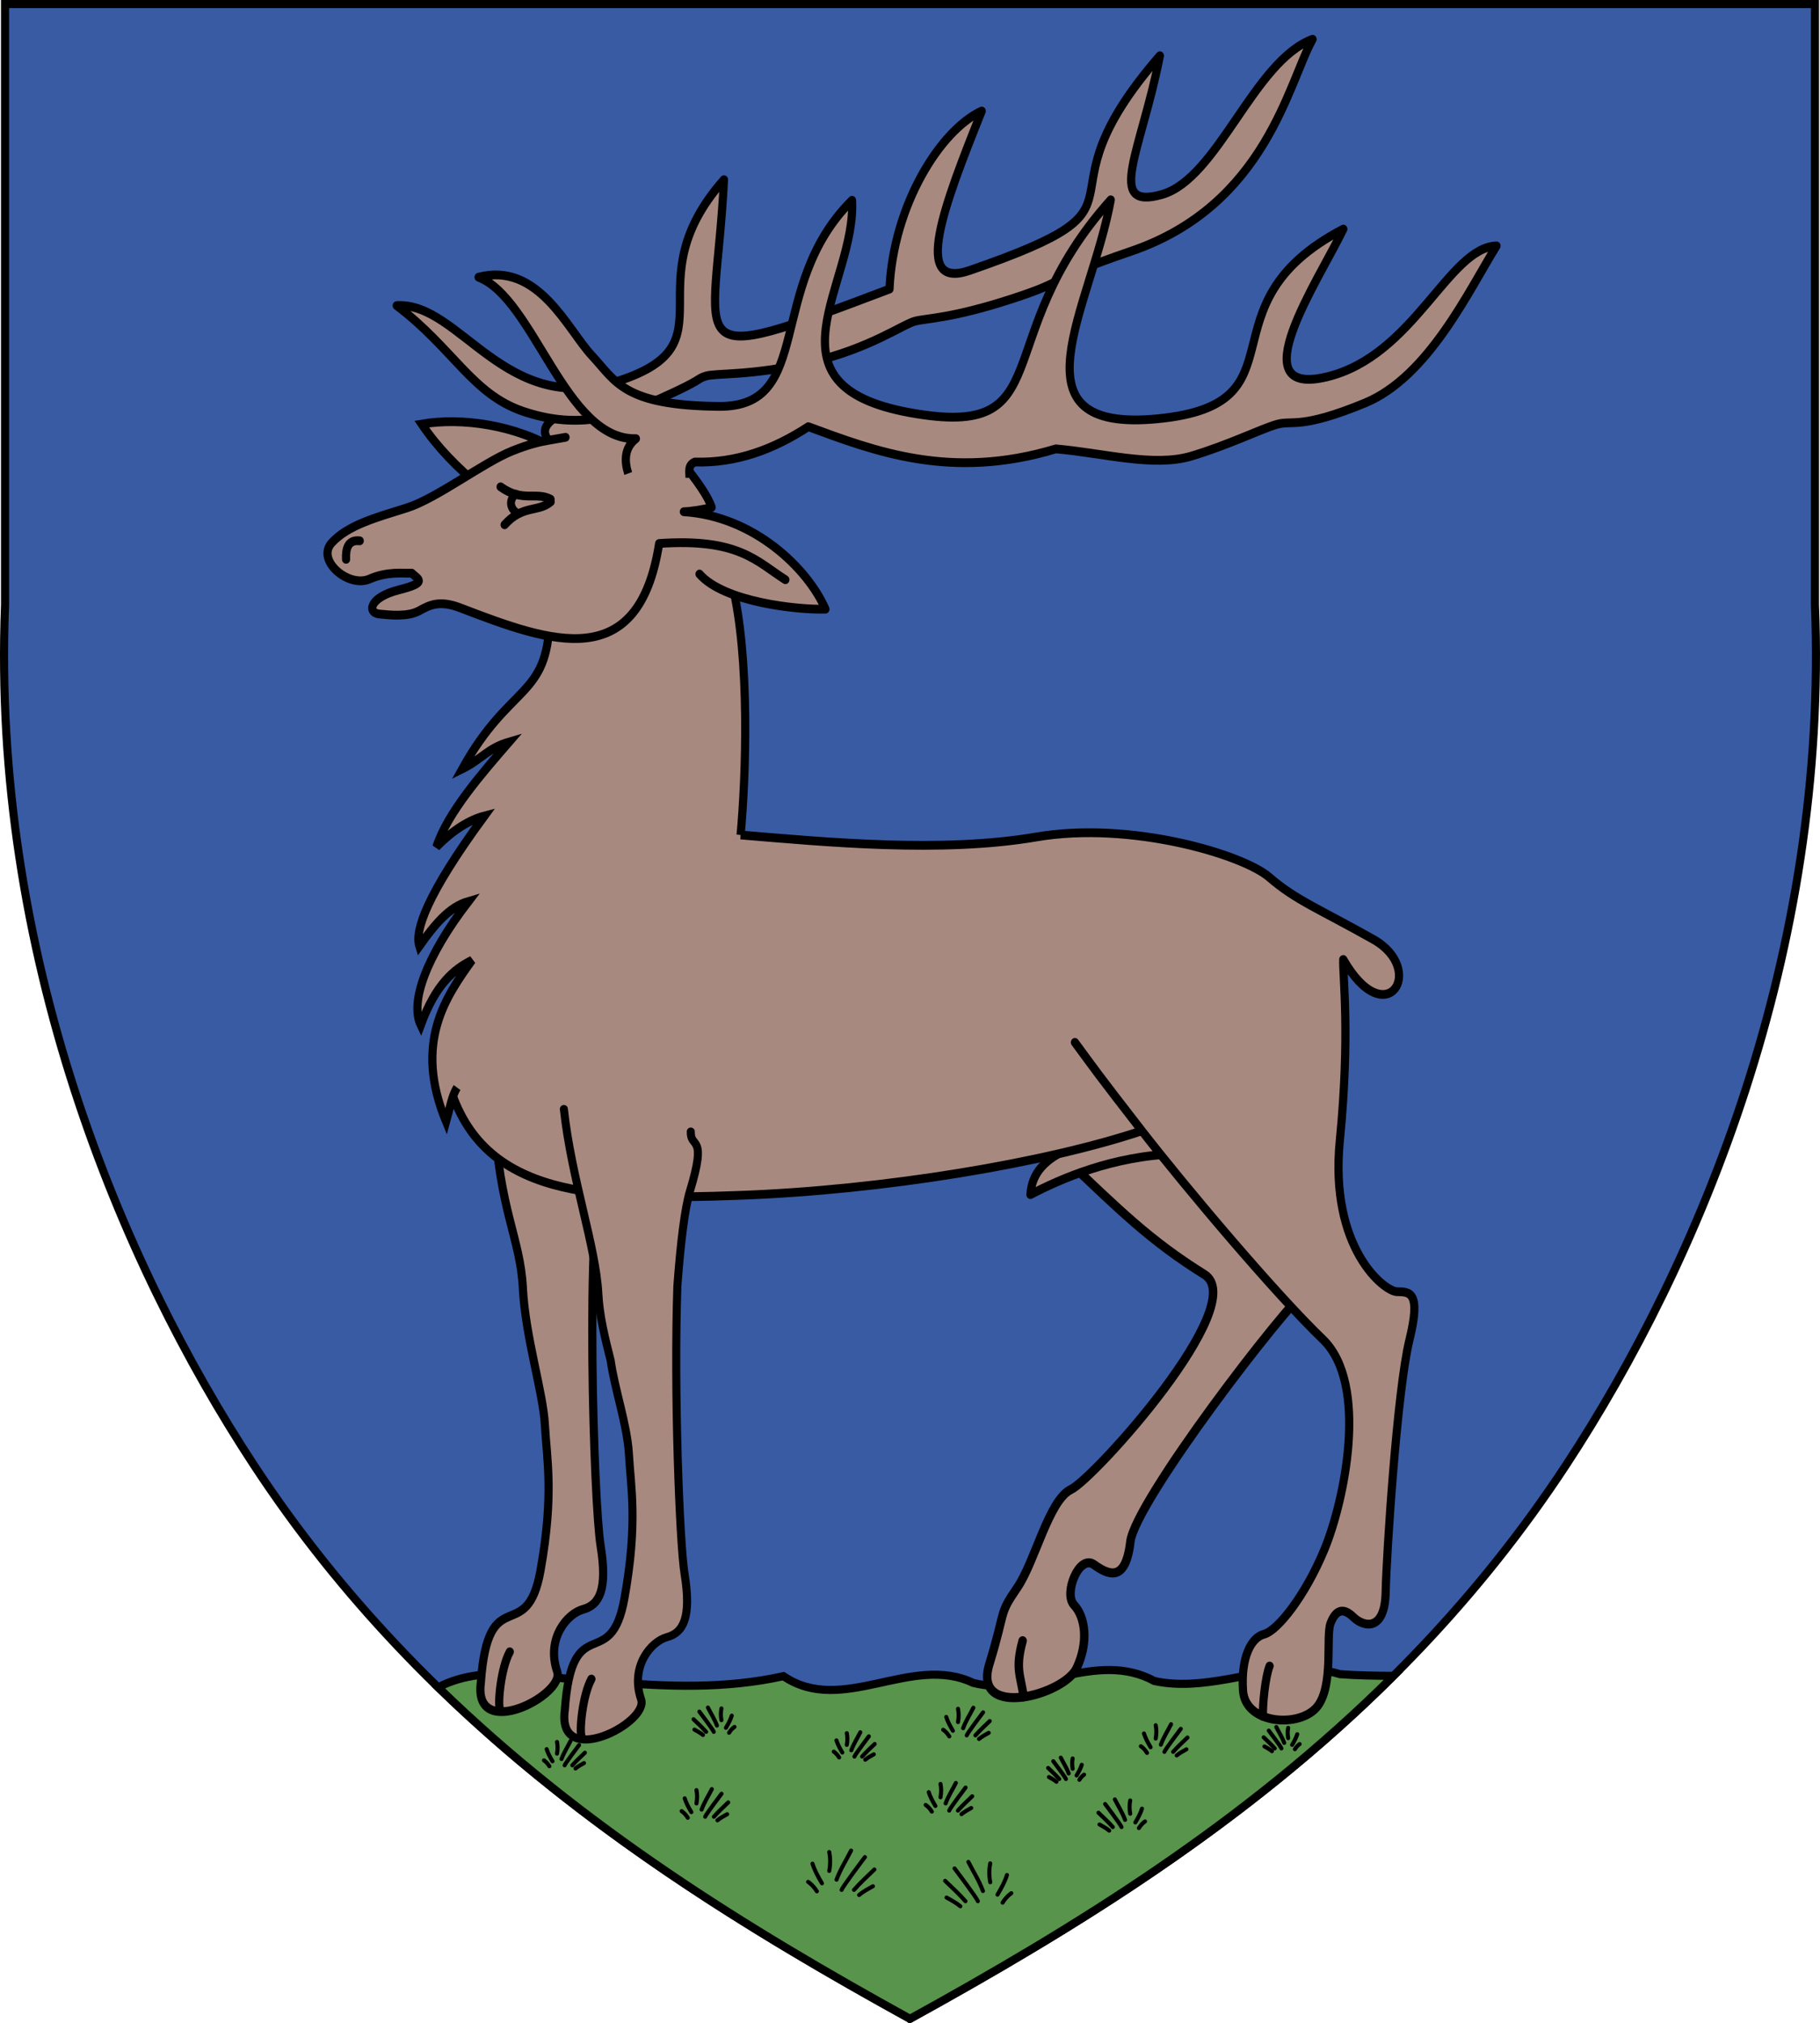 <?xml version="1.0" encoding="UTF-8" standalone="no"?>
<!-- Created with Inkscape (http://www.inkscape.org/) -->

<svg
   xmlns:dc="http://purl.org/dc/elements/1.1/"
   xmlns:cc="http://creativecommons.org/ns#"
   xmlns:rdf="http://www.w3.org/1999/02/22-rdf-syntax-ns#"
   xmlns:svg="http://www.w3.org/2000/svg"
   xmlns="http://www.w3.org/2000/svg"
   xmlns:xlink="http://www.w3.org/1999/xlink"
   xmlns:sodipodi="http://sodipodi.sourceforge.net/DTD/sodipodi-0.dtd"
   xmlns:inkscape="http://www.inkscape.org/namespaces/inkscape"
   width="900"
   height="1000"
   id="svg2"
   version="1.1"
   inkscape:version="0.48.1 "
   sodipodi:docname="A_Gorj.svg">
  <defs
     id="defs4">
  </defs>
  <sodipodi:namedview
     id="base"
     pagecolor="#ffffff"
     bordercolor="#666666"
     borderopacity="1.0"
     inkscape:pageopacity="0.0"
     inkscape:pageshadow="2"
     inkscape:zoom="0.49096965"
     inkscape:cx="461.44622"
     inkscape:cy="480.34361"
     inkscape:document-units="px"
     inkscape:current-layer="layer1"
     showgrid="false"
     inkscape:snap-bbox="true"
     inkscape:window-width="1280"
     inkscape:window-height="910"
     inkscape:window-x="-8"
     inkscape:window-y="-8"
     inkscape:window-maximized="1"
     fit-margin-top="0"
     fit-margin-left="0"
     fit-margin-right="0"
     fit-margin-bottom="0" />
  <g
     inkscape:label="Layer 1"
     inkscape:groupmode="layer"
     id="layer1"
     transform="translate(53.41,-65.681)">
    <path
       style="fill:#385ba4;fill-opacity:1;stroke:#000000;stroke-width:4;stroke-linecap:butt;stroke-linejoin:miter;stroke-miterlimit:4;stroke-opacity:1;stroke-dasharray:none"
       d="M 396.64,1063.637 C 512.921,999.542 634.144,921.946 720.82,790.222 787.108,689.482 850.858,536.615 844.096,364.694 l 0,-297.013 c -298.337,0 -596.674,0 -895.011,0 l 0,297.013 C -57.678,536.615 6.047,689.482 72.335,790.222 159.011,921.946 280.233,999.542 396.515,1063.637 l 0.06,0.04 z"
       id="path6202"
       inkscape:connector-curvature="0"
       sodipodi:nodetypes="csccccsc" />
    <path
       inkscape:connector-curvature="0"
       id="path4440"
       d="m 589.218,890.743 c -23.914,0.44 -47.708,11.09 -71.751,5.969 -29.022,-15.784 -59.712,8.54 -89.657,0.906 -30.514,-14.581 -64.608,16.477 -93.814,-3.313 -28.234,6.309 -57.437,5.297 -86.064,2.781 -27.504,-0.281 -59.393,-10.437 -84.657,2.719 71.607,69.653 153.586,119.932 233.253,163.845 l 0.031,0.031 0.094,-0.031 c 81.819,-45.099 166.079,-96.881 239.034,-169.501 -8.794,-0.051 -17.577,-0.186 -26.344,-0.813 -6.724,-2.045 -13.429,-2.717 -20.125,-2.594 z"
       style="fill:#58944b;fill-opacity:1;stroke:#000000;stroke-width:4;stroke-linecap:butt;stroke-linejoin:miter;stroke-miterlimit:4;stroke-opacity:1;stroke-dasharray:none" />
    <g
       transform="matrix(1.034,0,0,1.11,1156.549,-584.648)"
       style="fill:#a88980;fill-opacity:1;stroke-width:3.907;stroke-miterlimit:4;stroke-dasharray:none"
       id="g4419">
      <path
         id="path6083"
         style="fill:#a88980;fill-opacity:1;fill-rule:evenodd;stroke:#000000;stroke-width:3.907;stroke-linecap:butt;stroke-linejoin:miter;stroke-miterlimit:4;stroke-opacity:1;stroke-dasharray:none"
         d="m -939.506,803.433 c -12.168,-9.363 -21.539,-18.428 -28.986,-28.687 18.941,-3.003 45.061,0.22 65.442,11.953"
         inkscape:connector-curvature="0" />
      <path
         id="path2188"
         style="color:#000000;fill:#a88980;fill-opacity:1;fill-rule:evenodd;stroke:#000000;stroke-width:4.049;stroke-linecap:butt;stroke-linejoin:miter;stroke-miterlimit:4;stroke-opacity:1;stroke-dasharray:none;stroke-dashoffset:0;marker:none;visibility:visible;display:inline;overflow:visible;enable-background:accumulate"
         d="m -660.852,1101.754 c 25.874,22.812 40.397,36.474 66.672,51.739 22.545,13.099 -52.805,90.873 -63.75,95.716 -10.703,4.737 -17.154,32.108 -25.836,43.897 -9.051,12.291 -5.104,9.191 -13.257,33.927 -8.224,24.95 35.745,13.682 41.745,1.789 5.889,-11.673 4.087,-22.872 -1.266,-28.165 -5.1,-5.043 2.443,-22.69 9.541,-17.956 6.85,4.568 15.127,8.228 17.414,-10.134 2.233,-17.935 73.825,-104.891 85.515,-113.221 11.55,-8.23 -26.069,-68.992 -31.885,-67.917"
         inkscape:connector-curvature="0" />
      <path
         id="path2192"
         style="color:#000000;fill:#a88980;fill-opacity:1;fill-rule:evenodd;stroke:#000000;stroke-width:3.907;stroke-linecap:butt;stroke-linejoin:round;stroke-miterlimit:4;stroke-opacity:1;stroke-dasharray:none;stroke-dashoffset:0;marker:none;visibility:visible;display:inline;overflow:visible;enable-background:accumulate"
         d="m -607.216,1099.749 c -30.85,0.845 -56.206,11.343 -70.152,18.172 1.268,-19.862 27.046,-24.088 61.277,-32.118"
         inkscape:connector-curvature="0" />
      <path
         sodipodi:nodetypes="cssscscsc"
         id="path2196"
         style="color:#000000;fill:#a88980;fill-opacity:1;fill-rule:evenodd;stroke:#000000;stroke-width:3.907;stroke-linecap:butt;stroke-linejoin:miter;stroke-miterlimit:4;stroke-opacity:1;stroke-dasharray:none;stroke-dashoffset:0;marker:none;visibility:visible;display:inline;overflow:visible;enable-background:accumulate"
         d="m -933.649,1083.323 c 2.113,41.218 12.316,53.894 13.523,76.068 1.205,22.147 9.721,46.433 10.565,61.277 0.846,14.874 4.431,30.567 -2.113,64.658 -6.623,34.498 -25.017,3.901 -28.539,49.964 -3.718,26.623 40.309,5.474 36.518,-4.909 -5.368,-14.703 4.736,-25.803 12.306,-27.728 7.966,-2.026 11.833,-8.875 8.452,-28.314 -3.31,-19.029 -7.536,-144.178 1.268,-171.153"
         inkscape:connector-curvature="0" />
      <path
         id="path10932"
         style="color:#000000;fill:#a88980;fill-opacity:1;fill-rule:evenodd;stroke:#000000;stroke-width:3.907;stroke-linecap:butt;stroke-linejoin:round;stroke-miterlimit:4;stroke-opacity:1;stroke-dasharray:none;stroke-dashoffset:0;marker:none;visibility:visible;display:inline;overflow:visible;enable-background:accumulate"
         d="m -955.367,1068.981 c 15.852,50.354 69.838,51.621 138.98,49.27 69.142,-2.351 146.421,-14.425 192.299,-28.747 -21.439,-25.718 -22.432,-27.255 -32.005,-39.374 9.573,12.118 10.566,13.656 32.005,39.374 21.439,25.717 64.196,72.883 86.483,92.798 22.404,20.02 10.216,72.537 0.86,93.606 -9.242,20.815 -22.487,36.244 -28.861,37.771 -6.091,1.46 -11.149,10.068 -10.1,25.117 1.069,15.329 27.671,16.701 35.652,6.967 7.834,-9.555 3.829,-31.183 6.224,-36.959 2.395,-5.776 5.892,-7.261 10.834,-2.775 5.088,4.619 15.12,6.565 15.512,-11.047 0.386,-17.323 5.562,-90.351 11.347,-112.258 5.765,-21.835 -0.02,-21.459 -5.925,-21.574 -6.205,-0.115 -32.385,-19.565 -27.345,-67.317 5.037,-47.722 1.34,-72.866 1.639,-80.635 20.534,33.466 40.182,4.615 14.368,-8.956 -25.58,-13.448 -37.16,-17.454 -49.722,-27.644 -12.417,-10.072 -66.182,-25.173 -111.413,-17.954 -45.186,7.212 -100.374,2.297 -141.448,-0.888"
         inkscape:connector-curvature="0" />
      <path
         id="path3811"
         style="color:#000000;fill:#a88980;fill-opacity:1;fill-rule:evenodd;stroke:#000000;stroke-width:3.907;stroke-miterlimit:4;stroke-dasharray:none;marker:none;visibility:visible;display:inline;overflow:visible;enable-background:accumulate"
         d="m -815.981,957.755 c 2.519,-25.533 4.666,-78.61 -4.138,-112.093 l 33.113,1.054 -55.963,-30.7 -64.39,45.736 c -0.943,35.189 -18.919,28.269 -41.723,66.547 9.216,-4.253 12.099,-9.155 22.379,-11.959 -12.764,13.731 -29.501,31.509 -34.756,46.742 7.713,-7.436 15.798,-12.058 22.923,-13.78 -27.784,35.292 -33.331,51.092 -31.076,57.926 7.354,-9.613 14.095,-17.361 23.469,-19.892 -20.235,24.571 -28.084,44.864 -22.82,55.092 7.12,-18.059 15.692,-24.789 24.511,-28.891 -12.235,15.994 -28.083,36.517 -12.379,71.902 1.805,-6.028 2.744,-11.578 5.267,-15.192"
         inkscape:connector-curvature="0" />
      <path
         sodipodi:nodetypes="ccsccccscsscccccccc"
         id="path2174"
         style="color:#000000;fill:#a88980;fill-opacity:1;fill-rule:evenodd;stroke:#000000;stroke-width:3.907;stroke-linecap:round;stroke-linejoin:round;stroke-miterlimit:4;stroke-opacity:1;stroke-dasharray:none;stroke-dashoffset:0;marker:none;visibility:visible;display:inline;overflow:visible;enable-background:accumulate"
         d="m -794.576,844.072 c -13.761,-8.161 -22.322,-18.597 -60.362,-16.136 -9.828,58.379 -51.542,44.239 -95.026,28.687 -9.808,-3.508 -14.473,-1.459 -19.72,1.269 -5.375,2.794 -14.027,1.93 -19.112,1.452 -5.765,-0.542 -4.862,-7.372 9.25,-10.715 14.176,-3.358 9.459,-4.612 6.271,-7.501 -4.35,0.204 -11.441,-0.907 -20.22,2.646 -9.97,4.035 -25.648,-8.367 -18.028,-16.137 7.768,-7.92 21.29,-11.274 35.859,-15.539 14.294,-4.183 36.604,-20.21 50.501,-25.4 8.056,-3.009 13.263,-4.068 17.343,-4.734 l 8.108,-1.323 -8.108,1.323 c -10.354,-11.893 28.81,-20.308 46.008,-10.805 11.156,13.846 28.44,30.649 31.989,40.691 -3.378,0.93 -9.925,1.86 -13.302,1.944 33.501,1.945 59.279,25.283 67.713,43.382 -13.457,0.368 -48.572,-3.148 -60.221,-15.636"
         inkscape:connector-curvature="0" />
      <path
         id="path2176"
         style="color:#000000;fill:#a88980;fill-opacity:1;fill-rule:evenodd;stroke:#000000;stroke-width:3.907;stroke-linecap:round;stroke-linejoin:miter;stroke-miterlimit:4;stroke-opacity:1;stroke-dasharray:none;stroke-dashoffset:0;marker:none;visibility:visible;display:inline;overflow:visible;enable-background:accumulate"
         d="m -1004.672,834.99 c -0.211,-4.649 0.845,-8.875 6.55,-8.241"
         inkscape:connector-curvature="0" />
      <path
         sodipodi:nodetypes="csc"
         id="path2178"
         style="color:#000000;fill:#a88980;fill-opacity:1;fill-rule:evenodd;stroke:#000000;stroke-width:3.771;stroke-linecap:round;stroke-linejoin:miter;stroke-miterlimit:4;stroke-opacity:1;stroke-dasharray:none;stroke-dashoffset:0;marker:none;visibility:visible;display:inline;overflow:visible;enable-background:accumulate"
         d="m -923.354,814.045 c -1.427,-0.879 -2.438,-2.436 -2.438,-4.091 0,-1.619 0.969,-3.145 2.347,-4.034"
         inkscape:connector-curvature="0" />
      <path
         id="path2180"
         style="color:#000000;fill:#a88980;fill-opacity:1;fill-rule:evenodd;stroke:#000000;stroke-width:3.907;stroke-linecap:round;stroke-linejoin:miter;stroke-miterlimit:4;stroke-opacity:1;stroke-dasharray:none;stroke-dashoffset:0;marker:none;visibility:visible;display:inline;overflow:visible;enable-background:accumulate"
         d="m -928.838,819.599 c 8.465,-8.914 16.204,-5.55 22.008,-10.227"
         inkscape:connector-curvature="0" />
      <path
         sodipodi:nodetypes="cc"
         id="path2182"
         style="color:#000000;fill:#a88980;fill-opacity:1;fill-rule:evenodd;stroke:#000000;stroke-width:3.907;stroke-linecap:round;stroke-linejoin:miter;stroke-miterlimit:4;stroke-opacity:1;stroke-dasharray:none;stroke-dashoffset:0;marker:none;visibility:visible;display:inline;overflow:visible;enable-background:accumulate"
         d="m -562.988,1327.869 c -2.092,4.781 -3.454,17.655 -3.155,22.436"
         inkscape:connector-curvature="0" />
      <path
         id="path2184"
         style="color:#000000;fill:#a88980;fill-opacity:1;fill-rule:evenodd;stroke:#000000;stroke-width:3.907;stroke-linecap:butt;stroke-linejoin:round;stroke-miterlimit:4;stroke-opacity:1;stroke-dasharray:none;stroke-dashoffset:0;marker:none;visibility:visible;display:inline;overflow:visible;enable-background:accumulate"
         d="m -980.439,721.989 c 26.976,19 36.126,39.4 60.367,47.062 24.402,7.713 43.685,3.477 65.515,-5.599 21.556,-8.962 16.897,-8.608 22,-10.093 4.804,-1.398 21.756,-0.011 50.077,-6.129 28.294,-6.112 44.112,-16.929 49.999,-18.331 5.597,-1.333 17.102,-1.103 46.142,-9.89 29.04,-8.787 14.687,-7.74 57.207,-21.269 64.405,-20.494 75.164,-75.235 86.694,-94.373 -28.248,9.757 -45.224,62.109 -72.168,69.173 -27.23,7.152 -9.682,-19.674 -0.859,-61.846 -63.829,68.331 5.16,64.68 -90.983,95.636 -27.818,8.957 -12.399,-28.69 5.786,-71.006 -19.985,8.57 -42.362,42.208 -44.11,79.301 -103.25,36.401 -83.322,28.486 -79.157,-48.728 -44.373,46.689 4.893,72.768 -50.165,89.562 -54.773,16.706 -75.792,-35.191 -106.345,-33.472 z"
         inkscape:connector-curvature="0" />
      <path
         id="path2186"
         style="color:#000000;fill:#a88980;fill-opacity:1;fill-rule:evenodd;stroke:#000000;stroke-width:3.907;stroke-linecap:butt;stroke-linejoin:round;stroke-miterlimit:4;stroke-opacity:1;stroke-dasharray:none;stroke-dashoffset:0;marker:none;visibility:visible;display:inline;overflow:visible;enable-background:accumulate"
         d="m -869.726,796.756 c -1.829,-5.273 -2.032,-11.359 3.674,-15.509 -33.702,0.875 -48.687,-62.462 -75.246,-71.911 28.615,-6.918 42.504,23.269 54.189,34.928 11.498,11.472 15.027,22.201 60.718,22.605 45.976,0.407 22.149,-53.387 63.699,-91.792 2.243,37.137 -44.879,82.402 27.827,94.612 72.574,12.188 36.254,-32.921 95.908,-94.813 -9.36,48.207 -49.62,104.034 22.465,97.51 72.371,-6.611 18.772,-50.473 88.764,-84.489 -12.042,23.226 -49.605,75.117 -7.952,65.845 41.675,-9.276 58.207,-57.598 81.219,-58.352 -13.034,19.431 -32.414,58.245 -62.901,69.976 -30.772,11.819 -34.774,7.561 -42.098,9.499 -7.613,2.013 -22.98,9.147 -40.979,14.157 -17.993,5.009 -42.219,-1.405 -64.766,-3.229 -50.259,14.16 -86.892,0.938 -118.393,-9.881 -16.59,10.103 -34.387,16.278 -54.249,15.735 -3.499,1.387 -2.588,4.362 -2.529,7.03"
         inkscape:connector-curvature="0" />
      <path
         sodipodi:nodetypes="cc"
         id="path2190"
         style="color:#000000;fill:#a88980;fill-opacity:1;fill-rule:evenodd;stroke:#000000;stroke-width:4.049;stroke-linecap:round;stroke-linejoin:miter;stroke-miterlimit:4;stroke-opacity:1;stroke-dasharray:none;stroke-dashoffset:0;marker:none;visibility:visible;display:inline;overflow:visible;enable-background:accumulate"
         d="m -681.111,1316.621 c -3.738,12.797 -0.81,15.503 0.444,24.958"
         inkscape:connector-curvature="0" />
      <path
         style="color:#000000;fill:#a88980;fill-opacity:1;fill-rule:evenodd;stroke:#000000;stroke-width:3.94;stroke-linecap:round;stroke-linejoin:miter;stroke-miterlimit:4;stroke-opacity:1;stroke-dasharray:none;stroke-dashoffset:0;marker:none;visibility:visible;display:inline;overflow:visible;enable-background:accumulate"
         d="m 280.75,536.531 c 3.702,34.231 15.7,67.334 16.875,90.5 0.54,10.656 3.198,21.424 6.031,32.562 2.025,14.397 7.972,31.103 8.906,45.375 0.866,16.344 4.543,33.572 -2.156,71.031 -6.779,37.906 -25.614,4.292 -29.219,54.906 -3.806,29.254 41.256,6.003 37.375,-5.406 -5.495,-16.155 4.845,-28.354 12.594,-30.469 8.155,-2.226 12.117,-9.733 8.656,-31.094 -2.411,-14.879 -5.283,-88.793 -3.5,-140.875 1.537,-20.797 3.635,-38.084 6.156,-46.375 8.691,-28.582 0.132,-20.295 0.406,-29.125"
         transform="matrix(0.977,0,0,0.91,-1174.796,591.554)"
         id="path2194"
         inkscape:connector-curvature="0"
         sodipodi:nodetypes="csccscscscsc" />
      <path
         id="path2198"
         style="color:#000000;fill:#a88980;fill-opacity:1;fill-rule:evenodd;stroke:#000000;stroke-width:3.907;stroke-linecap:round;stroke-linejoin:miter;stroke-miterlimit:4;stroke-opacity:1;stroke-dasharray:none;stroke-dashoffset:0;marker:none;visibility:visible;display:inline;overflow:visible;enable-background:accumulate"
         d="m -926.372,1321.542 c -4.226,7.184 -5.916,23.243 -4.649,25.779"
         inkscape:connector-curvature="0" />
      <path
         inkscape:connector-curvature="0"
         d="m -930.768,802.702 c 10.354,6.973 17.115,2.113 23.877,5.494"
         style="color:#000000;fill:#a88980;fill-opacity:1;fill-rule:evenodd;stroke:#000000;stroke-width:3.907;stroke-linecap:round;stroke-linejoin:miter;stroke-miterlimit:4;stroke-opacity:1;stroke-dasharray:none;stroke-dashoffset:0;marker:none;visibility:visible;display:inline;overflow:visible;enable-background:accumulate"
         id="path4452" />
      <path
         inkscape:connector-curvature="0"
         d="m -887.331,1333.666 c -4.226,7.184 -5.916,23.243 -4.649,25.779"
         style="color:#000000;fill:#a88980;fill-opacity:1;fill-rule:evenodd;stroke:#000000;stroke-width:3.907;stroke-linecap:round;stroke-linejoin:miter;stroke-miterlimit:4;stroke-opacity:1;stroke-dasharray:none;stroke-dashoffset:0;marker:none;visibility:visible;display:inline;overflow:visible;enable-background:accumulate"
         id="path4480" />
    </g>
    <g
       id="g4516"
       style="stroke-width:2;stroke-miterlimit:4;stroke-dasharray:none">
      <path
         sodipodi:nodetypes="cc"
         transform="translate(-53.415,65.681)"
         inkscape:connector-curvature="0"
         id="path4493"
         d="m 474.914,942.392 c -2.048,-1.73 -4.466,-2.999 -6.841,-4.321"
         style="fill:none;stroke:#000000;stroke-width:2;stroke-linecap:round;stroke-linejoin:miter;stroke-miterlimit:4;stroke-opacity:1;stroke-dasharray:none" />
      <path
         sodipodi:nodetypes="cc"
         transform="translate(-53.415,65.681)"
         inkscape:connector-curvature="0"
         id="path4495"
         d="m 477.435,939.871 c -3.172,-3.612 -6.673,-6.785 -10.082,-10.082"
         style="fill:none;stroke:#000000;stroke-width:2;stroke-linecap:round;stroke-linejoin:miter;stroke-miterlimit:4;stroke-opacity:1;stroke-dasharray:none" />
      <path
         sodipodi:nodetypes="cc"
         transform="translate(-53.415,65.681)"
         inkscape:connector-curvature="0"
         id="path4497"
         d="m 483.556,939.871 c -0.466,-1.631 -11.522,-16.203 -11.522,-16.203"
         style="fill:none;stroke:#000000;stroke-width:2;stroke-linecap:round;stroke-linejoin:miter;stroke-miterlimit:4;stroke-opacity:1;stroke-dasharray:none" />
      <path
         sodipodi:nodetypes="cc"
         transform="translate(-53.415,65.681)"
         inkscape:connector-curvature="0"
         id="path4499"
         d="m 486.076,934.831 c -1.99,-5.376 -4.8,-9.603 -7.201,-14.402"
         style="fill:none;stroke:#000000;stroke-width:2;stroke-linecap:round;stroke-linejoin:miter;stroke-miterlimit:4;stroke-opacity:1;stroke-dasharray:none" />
      <path
         sodipodi:nodetypes="cc"
         transform="translate(-53.415,65.681)"
         inkscape:connector-curvature="0"
         id="path4501"
         d="m 489.677,930.51 c -0.629,-3.48 -0.558,-6.56 0,-9.361"
         style="fill:none;stroke:#000000;stroke-width:2;stroke-linecap:round;stroke-linejoin:miter;stroke-miterlimit:4;stroke-opacity:1;stroke-dasharray:none" />
      <path
         sodipodi:nodetypes="cc"
         transform="translate(-53.415,65.681)"
         inkscape:connector-curvature="0"
         id="path4503"
         d="m 493.277,936.631 c 1.969,-3.309 3.722,-6.581 4.681,-9.722"
         style="fill:none;stroke:#000000;stroke-width:2;stroke-linecap:round;stroke-linejoin:miter;stroke-miterlimit:4;stroke-opacity:1;stroke-dasharray:none" />
      <path
         sodipodi:nodetypes="cc"
         transform="translate(-53.415,65.681)"
         inkscape:connector-curvature="0"
         id="path4505"
         d="m 495.797,940.592 c 1.655,-2.635 2.999,-3.712 4.321,-4.681"
         style="fill:none;stroke:#000000;stroke-width:2;stroke-linecap:round;stroke-linejoin:miter;stroke-miterlimit:4;stroke-opacity:1;stroke-dasharray:none" />
    </g>
    <g
       style="stroke-width:2;stroke-miterlimit:4;stroke-dasharray:none"
       id="g4525"
       transform="matrix(-1,0,0,1,792.917,-5.601)">
      <path
         style="fill:none;stroke:#000000;stroke-width:2;stroke-linecap:round;stroke-linejoin:miter;stroke-miterlimit:4;stroke-opacity:1;stroke-dasharray:none"
         d="m 474.914,942.392 c -2.048,-1.73 -4.466,-2.999 -6.841,-4.321"
         id="path4527"
         inkscape:connector-curvature="0"
         transform="translate(-53.415,65.681)"
         sodipodi:nodetypes="cc" />
      <path
         style="fill:none;stroke:#000000;stroke-width:2;stroke-linecap:round;stroke-linejoin:miter;stroke-miterlimit:4;stroke-opacity:1;stroke-dasharray:none"
         d="m 477.435,939.871 c -3.172,-3.612 -6.673,-6.785 -10.082,-10.082"
         id="path4529"
         inkscape:connector-curvature="0"
         transform="translate(-53.415,65.681)"
         sodipodi:nodetypes="cc" />
      <path
         style="fill:none;stroke:#000000;stroke-width:2;stroke-linecap:round;stroke-linejoin:miter;stroke-miterlimit:4;stroke-opacity:1;stroke-dasharray:none"
         d="m 483.556,939.871 c -0.466,-1.631 -11.522,-16.203 -11.522,-16.203"
         id="path4531"
         inkscape:connector-curvature="0"
         transform="translate(-53.415,65.681)"
         sodipodi:nodetypes="cc" />
      <path
         style="fill:none;stroke:#000000;stroke-width:2;stroke-linecap:round;stroke-linejoin:miter;stroke-miterlimit:4;stroke-opacity:1;stroke-dasharray:none"
         d="m 486.076,934.831 c -1.99,-5.376 -4.8,-9.603 -7.201,-14.402"
         id="path4533"
         inkscape:connector-curvature="0"
         transform="translate(-53.415,65.681)"
         sodipodi:nodetypes="cc" />
      <path
         style="fill:none;stroke:#000000;stroke-width:2;stroke-linecap:round;stroke-linejoin:miter;stroke-miterlimit:4;stroke-opacity:1;stroke-dasharray:none"
         d="m 489.677,930.51 c -0.629,-3.48 -0.558,-6.56 0,-9.361"
         id="path4535"
         inkscape:connector-curvature="0"
         transform="translate(-53.415,65.681)"
         sodipodi:nodetypes="cc" />
      <path
         style="fill:none;stroke:#000000;stroke-width:2;stroke-linecap:round;stroke-linejoin:miter;stroke-miterlimit:4;stroke-opacity:1;stroke-dasharray:none"
         d="m 493.277,936.631 c 1.969,-3.309 3.722,-6.581 4.681,-9.722"
         id="path4537"
         inkscape:connector-curvature="0"
         transform="translate(-53.415,65.681)"
         sodipodi:nodetypes="cc" />
      <path
         style="fill:none;stroke:#000000;stroke-width:2;stroke-linecap:round;stroke-linejoin:miter;stroke-miterlimit:4;stroke-opacity:1;stroke-dasharray:none"
         d="m 495.797,940.592 c 1.655,-2.635 2.999,-3.712 4.321,-4.681"
         id="path4539"
         inkscape:connector-curvature="0"
         transform="translate(-53.415,65.681)"
         sodipodi:nodetypes="cc" />
    </g>
    <g
       transform="matrix(-0.703,0,0,0.703,597.69,256.902)"
       id="g4541"
       style="stroke-width:2.847;stroke-miterlimit:4;stroke-dasharray:none">
      <path
         sodipodi:nodetypes="cc"
         transform="translate(-53.415,65.681)"
         inkscape:connector-curvature="0"
         id="path4543"
         d="m 474.914,942.392 c -2.048,-1.73 -4.466,-2.999 -6.841,-4.321"
         style="fill:none;stroke:#000000;stroke-width:2.847;stroke-linecap:round;stroke-linejoin:miter;stroke-miterlimit:4;stroke-opacity:1;stroke-dasharray:none" />
      <path
         sodipodi:nodetypes="cc"
         transform="translate(-53.415,65.681)"
         inkscape:connector-curvature="0"
         id="path4545"
         d="m 477.435,939.871 c -3.172,-3.612 -6.673,-6.785 -10.082,-10.082"
         style="fill:none;stroke:#000000;stroke-width:2.847;stroke-linecap:round;stroke-linejoin:miter;stroke-miterlimit:4;stroke-opacity:1;stroke-dasharray:none" />
      <path
         sodipodi:nodetypes="cc"
         transform="translate(-53.415,65.681)"
         inkscape:connector-curvature="0"
         id="path4547"
         d="m 483.556,939.871 c -0.466,-1.631 -11.522,-16.203 -11.522,-16.203"
         style="fill:none;stroke:#000000;stroke-width:2.847;stroke-linecap:round;stroke-linejoin:miter;stroke-miterlimit:4;stroke-opacity:1;stroke-dasharray:none" />
      <path
         sodipodi:nodetypes="cc"
         transform="translate(-53.415,65.681)"
         inkscape:connector-curvature="0"
         id="path4549"
         d="m 486.076,934.831 c -1.99,-5.376 -4.8,-9.603 -7.201,-14.402"
         style="fill:none;stroke:#000000;stroke-width:2.847;stroke-linecap:round;stroke-linejoin:miter;stroke-miterlimit:4;stroke-opacity:1;stroke-dasharray:none" />
      <path
         sodipodi:nodetypes="cc"
         transform="translate(-53.415,65.681)"
         inkscape:connector-curvature="0"
         id="path4551"
         d="m 489.677,930.51 c -0.629,-3.48 -0.558,-6.56 0,-9.361"
         style="fill:none;stroke:#000000;stroke-width:2.847;stroke-linecap:round;stroke-linejoin:miter;stroke-miterlimit:4;stroke-opacity:1;stroke-dasharray:none" />
      <path
         sodipodi:nodetypes="cc"
         transform="translate(-53.415,65.681)"
         inkscape:connector-curvature="0"
         id="path4553"
         d="m 493.277,936.631 c 1.969,-3.309 3.722,-6.581 4.681,-9.722"
         style="fill:none;stroke:#000000;stroke-width:2.847;stroke-linecap:round;stroke-linejoin:miter;stroke-miterlimit:4;stroke-opacity:1;stroke-dasharray:none" />
      <path
         sodipodi:nodetypes="cc"
         transform="translate(-53.415,65.681)"
         inkscape:connector-curvature="0"
         id="path4555"
         d="m 495.797,940.592 c 1.655,-2.635 2.999,-3.712 4.321,-4.681"
         style="fill:none;stroke:#000000;stroke-width:2.847;stroke-linecap:round;stroke-linejoin:miter;stroke-miterlimit:4;stroke-opacity:1;stroke-dasharray:none" />
    </g>
    <g
       style="stroke-width:2.847;stroke-miterlimit:4;stroke-dasharray:none"
       id="g4557"
       transform="matrix(-0.703,0,0,0.703,718.369,253.847)">
      <path
         style="fill:none;stroke:#000000;stroke-width:2.847;stroke-linecap:round;stroke-linejoin:miter;stroke-miterlimit:4;stroke-opacity:1;stroke-dasharray:none"
         d="m 474.914,942.392 c -2.048,-1.73 -4.466,-2.999 -6.841,-4.321"
         id="path4559"
         inkscape:connector-curvature="0"
         transform="translate(-53.415,65.681)"
         sodipodi:nodetypes="cc" />
      <path
         style="fill:none;stroke:#000000;stroke-width:2.847;stroke-linecap:round;stroke-linejoin:miter;stroke-miterlimit:4;stroke-opacity:1;stroke-dasharray:none"
         d="m 477.435,939.871 c -3.172,-3.612 -6.673,-6.785 -10.082,-10.082"
         id="path4561"
         inkscape:connector-curvature="0"
         transform="translate(-53.415,65.681)"
         sodipodi:nodetypes="cc" />
      <path
         style="fill:none;stroke:#000000;stroke-width:2.847;stroke-linecap:round;stroke-linejoin:miter;stroke-miterlimit:4;stroke-opacity:1;stroke-dasharray:none"
         d="m 483.556,939.871 c -0.466,-1.631 -11.522,-16.203 -11.522,-16.203"
         id="path4563"
         inkscape:connector-curvature="0"
         transform="translate(-53.415,65.681)"
         sodipodi:nodetypes="cc" />
      <path
         style="fill:none;stroke:#000000;stroke-width:2.847;stroke-linecap:round;stroke-linejoin:miter;stroke-miterlimit:4;stroke-opacity:1;stroke-dasharray:none"
         d="m 486.076,934.831 c -1.99,-5.376 -4.8,-9.603 -7.201,-14.402"
         id="path4565"
         inkscape:connector-curvature="0"
         transform="translate(-53.415,65.681)"
         sodipodi:nodetypes="cc" />
      <path
         style="fill:none;stroke:#000000;stroke-width:2.847;stroke-linecap:round;stroke-linejoin:miter;stroke-miterlimit:4;stroke-opacity:1;stroke-dasharray:none"
         d="m 489.677,930.51 c -0.629,-3.48 -0.558,-6.56 0,-9.361"
         id="path4567"
         inkscape:connector-curvature="0"
         transform="translate(-53.415,65.681)"
         sodipodi:nodetypes="cc" />
      <path
         style="fill:none;stroke:#000000;stroke-width:2.847;stroke-linecap:round;stroke-linejoin:miter;stroke-miterlimit:4;stroke-opacity:1;stroke-dasharray:none"
         d="m 493.277,936.631 c 1.969,-3.309 3.722,-6.581 4.681,-9.722"
         id="path4569"
         inkscape:connector-curvature="0"
         transform="translate(-53.415,65.681)"
         sodipodi:nodetypes="cc" />
      <path
         style="fill:none;stroke:#000000;stroke-width:2.847;stroke-linecap:round;stroke-linejoin:miter;stroke-miterlimit:4;stroke-opacity:1;stroke-dasharray:none"
         d="m 495.797,940.592 c 1.655,-2.635 2.999,-3.712 4.321,-4.681"
         id="path4571"
         inkscape:connector-curvature="0"
         transform="translate(-53.415,65.681)"
         sodipodi:nodetypes="cc" />
    </g>
    <g
       transform="matrix(0.703,0,0,0.703,198.792,261.994)"
       id="g4573"
       style="stroke-width:2.847;stroke-miterlimit:4;stroke-dasharray:none">
      <path
         sodipodi:nodetypes="cc"
         transform="translate(-53.415,65.681)"
         inkscape:connector-curvature="0"
         id="path4575"
         d="m 474.914,942.392 c -2.048,-1.73 -4.466,-2.999 -6.841,-4.321"
         style="fill:none;stroke:#000000;stroke-width:2.847;stroke-linecap:round;stroke-linejoin:miter;stroke-miterlimit:4;stroke-opacity:1;stroke-dasharray:none" />
      <path
         sodipodi:nodetypes="cc"
         transform="translate(-53.415,65.681)"
         inkscape:connector-curvature="0"
         id="path4577"
         d="m 477.435,939.871 c -3.172,-3.612 -6.673,-6.785 -10.082,-10.082"
         style="fill:none;stroke:#000000;stroke-width:2.847;stroke-linecap:round;stroke-linejoin:miter;stroke-miterlimit:4;stroke-opacity:1;stroke-dasharray:none" />
      <path
         sodipodi:nodetypes="cc"
         transform="translate(-53.415,65.681)"
         inkscape:connector-curvature="0"
         id="path4579"
         d="m 483.556,939.871 c -0.466,-1.631 -11.522,-16.203 -11.522,-16.203"
         style="fill:none;stroke:#000000;stroke-width:2.847;stroke-linecap:round;stroke-linejoin:miter;stroke-miterlimit:4;stroke-opacity:1;stroke-dasharray:none" />
      <path
         sodipodi:nodetypes="cc"
         transform="translate(-53.415,65.681)"
         inkscape:connector-curvature="0"
         id="path4581"
         d="m 486.076,934.831 c -1.99,-5.376 -4.8,-9.603 -7.201,-14.402"
         style="fill:none;stroke:#000000;stroke-width:2.847;stroke-linecap:round;stroke-linejoin:miter;stroke-miterlimit:4;stroke-opacity:1;stroke-dasharray:none" />
      <path
         sodipodi:nodetypes="cc"
         transform="translate(-53.415,65.681)"
         inkscape:connector-curvature="0"
         id="path4583"
         d="m 489.677,930.51 c -0.629,-3.48 -0.558,-6.56 0,-9.361"
         style="fill:none;stroke:#000000;stroke-width:2.847;stroke-linecap:round;stroke-linejoin:miter;stroke-miterlimit:4;stroke-opacity:1;stroke-dasharray:none" />
      <path
         sodipodi:nodetypes="cc"
         transform="translate(-53.415,65.681)"
         inkscape:connector-curvature="0"
         id="path4585"
         d="m 493.277,936.631 c 1.969,-3.309 3.722,-6.581 4.681,-9.722"
         style="fill:none;stroke:#000000;stroke-width:2.847;stroke-linecap:round;stroke-linejoin:miter;stroke-miterlimit:4;stroke-opacity:1;stroke-dasharray:none" />
      <path
         sodipodi:nodetypes="cc"
         transform="translate(-53.415,65.681)"
         inkscape:connector-curvature="0"
         id="path4587"
         d="m 495.797,940.592 c 1.655,-2.635 2.999,-3.712 4.321,-4.681"
         style="fill:none;stroke:#000000;stroke-width:2.847;stroke-linecap:round;stroke-linejoin:miter;stroke-miterlimit:4;stroke-opacity:1;stroke-dasharray:none" />
    </g>
    <g
       style="stroke-width:3.684;stroke-miterlimit:4;stroke-dasharray:none"
       id="g4589"
       transform="matrix(0.543,0,0,0.543,240.129,399.131)">
      <path
         style="fill:none;stroke:#000000;stroke-width:3.684;stroke-linecap:round;stroke-linejoin:miter;stroke-miterlimit:4;stroke-opacity:1;stroke-dasharray:none"
         d="m 474.914,942.392 c -2.048,-1.73 -4.466,-2.999 -6.841,-4.321"
         id="path4591"
         inkscape:connector-curvature="0"
         transform="translate(-53.415,65.681)"
         sodipodi:nodetypes="cc" />
      <path
         style="fill:none;stroke:#000000;stroke-width:3.684;stroke-linecap:round;stroke-linejoin:miter;stroke-miterlimit:4;stroke-opacity:1;stroke-dasharray:none"
         d="m 477.435,939.871 c -3.172,-3.612 -6.673,-6.785 -10.082,-10.082"
         id="path4593"
         inkscape:connector-curvature="0"
         transform="translate(-53.415,65.681)"
         sodipodi:nodetypes="cc" />
      <path
         style="fill:none;stroke:#000000;stroke-width:3.684;stroke-linecap:round;stroke-linejoin:miter;stroke-miterlimit:4;stroke-opacity:1;stroke-dasharray:none"
         d="m 483.556,939.871 c -0.466,-1.631 -11.522,-16.203 -11.522,-16.203"
         id="path4595"
         inkscape:connector-curvature="0"
         transform="translate(-53.415,65.681)"
         sodipodi:nodetypes="cc" />
      <path
         style="fill:none;stroke:#000000;stroke-width:3.684;stroke-linecap:round;stroke-linejoin:miter;stroke-miterlimit:4;stroke-opacity:1;stroke-dasharray:none"
         d="m 486.076,934.831 c -1.99,-5.376 -4.8,-9.603 -7.201,-14.402"
         id="path4597"
         inkscape:connector-curvature="0"
         transform="translate(-53.415,65.681)"
         sodipodi:nodetypes="cc" />
      <path
         style="fill:none;stroke:#000000;stroke-width:3.684;stroke-linecap:round;stroke-linejoin:miter;stroke-miterlimit:4;stroke-opacity:1;stroke-dasharray:none"
         d="m 489.677,930.51 c -0.629,-3.48 -0.558,-6.56 0,-9.361"
         id="path4599"
         inkscape:connector-curvature="0"
         transform="translate(-53.415,65.681)"
         sodipodi:nodetypes="cc" />
      <path
         style="fill:none;stroke:#000000;stroke-width:3.684;stroke-linecap:round;stroke-linejoin:miter;stroke-miterlimit:4;stroke-opacity:1;stroke-dasharray:none"
         d="m 493.277,936.631 c 1.969,-3.309 3.722,-6.581 4.681,-9.722"
         id="path4601"
         inkscape:connector-curvature="0"
         transform="translate(-53.415,65.681)"
         sodipodi:nodetypes="cc" />
      <path
         style="fill:none;stroke:#000000;stroke-width:3.684;stroke-linecap:round;stroke-linejoin:miter;stroke-miterlimit:4;stroke-opacity:1;stroke-dasharray:none"
         d="m 495.797,940.592 c 1.655,-2.635 2.999,-3.712 4.321,-4.681"
         id="path4603"
         inkscape:connector-curvature="0"
         transform="translate(-53.415,65.681)"
         sodipodi:nodetypes="cc" />
    </g>
    <g
       transform="matrix(-0.703,0,0,0.703,727.026,216.675)"
       id="g4605"
       style="stroke-width:2.847;stroke-miterlimit:4;stroke-dasharray:none">
      <path
         sodipodi:nodetypes="cc"
         transform="translate(-53.415,65.681)"
         inkscape:connector-curvature="0"
         id="path4607"
         d="m 474.914,942.392 c -2.048,-1.73 -4.466,-2.999 -6.841,-4.321"
         style="fill:none;stroke:#000000;stroke-width:2.847;stroke-linecap:round;stroke-linejoin:miter;stroke-miterlimit:4;stroke-opacity:1;stroke-dasharray:none" />
      <path
         sodipodi:nodetypes="cc"
         transform="translate(-53.415,65.681)"
         inkscape:connector-curvature="0"
         id="path4609"
         d="m 477.435,939.871 c -3.172,-3.612 -6.673,-6.785 -10.082,-10.082"
         style="fill:none;stroke:#000000;stroke-width:2.847;stroke-linecap:round;stroke-linejoin:miter;stroke-miterlimit:4;stroke-opacity:1;stroke-dasharray:none" />
      <path
         sodipodi:nodetypes="cc"
         transform="translate(-53.415,65.681)"
         inkscape:connector-curvature="0"
         id="path4611"
         d="m 483.556,939.871 c -0.466,-1.631 -11.522,-16.203 -11.522,-16.203"
         style="fill:none;stroke:#000000;stroke-width:2.847;stroke-linecap:round;stroke-linejoin:miter;stroke-miterlimit:4;stroke-opacity:1;stroke-dasharray:none" />
      <path
         sodipodi:nodetypes="cc"
         transform="translate(-53.415,65.681)"
         inkscape:connector-curvature="0"
         id="path4613"
         d="m 486.076,934.831 c -1.99,-5.376 -4.8,-9.603 -7.201,-14.402"
         style="fill:none;stroke:#000000;stroke-width:2.847;stroke-linecap:round;stroke-linejoin:miter;stroke-miterlimit:4;stroke-opacity:1;stroke-dasharray:none" />
      <path
         sodipodi:nodetypes="cc"
         transform="translate(-53.415,65.681)"
         inkscape:connector-curvature="0"
         id="path4615"
         d="m 489.677,930.51 c -0.629,-3.48 -0.558,-6.56 0,-9.361"
         style="fill:none;stroke:#000000;stroke-width:2.847;stroke-linecap:round;stroke-linejoin:miter;stroke-miterlimit:4;stroke-opacity:1;stroke-dasharray:none" />
      <path
         sodipodi:nodetypes="cc"
         transform="translate(-53.415,65.681)"
         inkscape:connector-curvature="0"
         id="path4617"
         d="m 493.277,936.631 c 1.969,-3.309 3.722,-6.581 4.681,-9.722"
         style="fill:none;stroke:#000000;stroke-width:2.847;stroke-linecap:round;stroke-linejoin:miter;stroke-miterlimit:4;stroke-opacity:1;stroke-dasharray:none" />
      <path
         sodipodi:nodetypes="cc"
         transform="translate(-53.415,65.681)"
         inkscape:connector-curvature="0"
         id="path4619"
         d="m 495.797,940.592 c 1.655,-2.635 2.999,-3.712 4.321,-4.681"
         style="fill:none;stroke:#000000;stroke-width:2.847;stroke-linecap:round;stroke-linejoin:miter;stroke-miterlimit:4;stroke-opacity:1;stroke-dasharray:none" />
    </g>
    <g
       style="stroke-width:3.239;stroke-miterlimit:4;stroke-dasharray:none"
       id="g4621"
       transform="matrix(-0.618,0,0,0.618,634.948,312.626)">
      <path
         style="fill:none;stroke:#000000;stroke-width:3.239;stroke-linecap:round;stroke-linejoin:miter;stroke-miterlimit:4;stroke-opacity:1;stroke-dasharray:none"
         d="m 474.914,942.392 c -2.048,-1.73 -4.466,-2.999 -6.841,-4.321"
         id="path4623"
         inkscape:connector-curvature="0"
         transform="translate(-53.415,65.681)"
         sodipodi:nodetypes="cc" />
      <path
         style="fill:none;stroke:#000000;stroke-width:3.239;stroke-linecap:round;stroke-linejoin:miter;stroke-miterlimit:4;stroke-opacity:1;stroke-dasharray:none"
         d="m 477.435,939.871 c -3.172,-3.612 -6.673,-6.785 -10.082,-10.082"
         id="path4625"
         inkscape:connector-curvature="0"
         transform="translate(-53.415,65.681)"
         sodipodi:nodetypes="cc" />
      <path
         style="fill:none;stroke:#000000;stroke-width:3.239;stroke-linecap:round;stroke-linejoin:miter;stroke-miterlimit:4;stroke-opacity:1;stroke-dasharray:none"
         d="m 483.556,939.871 c -0.466,-1.631 -11.522,-16.203 -11.522,-16.203"
         id="path4627"
         inkscape:connector-curvature="0"
         transform="translate(-53.415,65.681)"
         sodipodi:nodetypes="cc" />
      <path
         style="fill:none;stroke:#000000;stroke-width:3.239;stroke-linecap:round;stroke-linejoin:miter;stroke-miterlimit:4;stroke-opacity:1;stroke-dasharray:none"
         d="m 486.076,934.831 c -1.99,-5.376 -4.8,-9.603 -7.201,-14.402"
         id="path4629"
         inkscape:connector-curvature="0"
         transform="translate(-53.415,65.681)"
         sodipodi:nodetypes="cc" />
      <path
         style="fill:none;stroke:#000000;stroke-width:3.239;stroke-linecap:round;stroke-linejoin:miter;stroke-miterlimit:4;stroke-opacity:1;stroke-dasharray:none"
         d="m 489.677,930.51 c -0.629,-3.48 -0.558,-6.56 0,-9.361"
         id="path4631"
         inkscape:connector-curvature="0"
         transform="translate(-53.415,65.681)"
         sodipodi:nodetypes="cc" />
      <path
         style="fill:none;stroke:#000000;stroke-width:3.239;stroke-linecap:round;stroke-linejoin:miter;stroke-miterlimit:4;stroke-opacity:1;stroke-dasharray:none"
         d="m 493.277,936.631 c 1.969,-3.309 3.722,-6.581 4.681,-9.722"
         id="path4633"
         inkscape:connector-curvature="0"
         transform="translate(-53.415,65.681)"
         sodipodi:nodetypes="cc" />
      <path
         style="fill:none;stroke:#000000;stroke-width:3.239;stroke-linecap:round;stroke-linejoin:miter;stroke-miterlimit:4;stroke-opacity:1;stroke-dasharray:none"
         d="m 495.797,940.592 c 1.655,-2.635 2.999,-3.712 4.321,-4.681"
         id="path4635"
         inkscape:connector-curvature="0"
         transform="translate(-53.415,65.681)"
         sodipodi:nodetypes="cc" />
    </g>
    <g
       transform="matrix(0.618,0,0,0.618,33.725,300.405)"
       id="g4637"
       style="stroke-width:3.239;stroke-miterlimit:4;stroke-dasharray:none">
      <path
         sodipodi:nodetypes="cc"
         transform="translate(-53.415,65.681)"
         inkscape:connector-curvature="0"
         id="path4639"
         d="m 474.914,942.392 c -2.048,-1.73 -4.466,-2.999 -6.841,-4.321"
         style="fill:none;stroke:#000000;stroke-width:3.239;stroke-linecap:round;stroke-linejoin:miter;stroke-miterlimit:4;stroke-opacity:1;stroke-dasharray:none" />
      <path
         sodipodi:nodetypes="cc"
         transform="translate(-53.415,65.681)"
         inkscape:connector-curvature="0"
         id="path4641"
         d="m 477.435,939.871 c -3.172,-3.612 -6.673,-6.785 -10.082,-10.082"
         style="fill:none;stroke:#000000;stroke-width:3.239;stroke-linecap:round;stroke-linejoin:miter;stroke-miterlimit:4;stroke-opacity:1;stroke-dasharray:none" />
      <path
         sodipodi:nodetypes="cc"
         transform="translate(-53.415,65.681)"
         inkscape:connector-curvature="0"
         id="path4643"
         d="m 483.556,939.871 c -0.466,-1.631 -11.522,-16.203 -11.522,-16.203"
         style="fill:none;stroke:#000000;stroke-width:3.239;stroke-linecap:round;stroke-linejoin:miter;stroke-miterlimit:4;stroke-opacity:1;stroke-dasharray:none" />
      <path
         sodipodi:nodetypes="cc"
         transform="translate(-53.415,65.681)"
         inkscape:connector-curvature="0"
         id="path4645"
         d="m 486.076,934.831 c -1.99,-5.376 -4.8,-9.603 -7.201,-14.402"
         style="fill:none;stroke:#000000;stroke-width:3.239;stroke-linecap:round;stroke-linejoin:miter;stroke-miterlimit:4;stroke-opacity:1;stroke-dasharray:none" />
      <path
         sodipodi:nodetypes="cc"
         transform="translate(-53.415,65.681)"
         inkscape:connector-curvature="0"
         id="path4647"
         d="m 489.677,930.51 c -0.629,-3.48 -0.558,-6.56 0,-9.361"
         style="fill:none;stroke:#000000;stroke-width:3.239;stroke-linecap:round;stroke-linejoin:miter;stroke-miterlimit:4;stroke-opacity:1;stroke-dasharray:none" />
      <path
         sodipodi:nodetypes="cc"
         transform="translate(-53.415,65.681)"
         inkscape:connector-curvature="0"
         id="path4649"
         d="m 493.277,936.631 c 1.969,-3.309 3.722,-6.581 4.681,-9.722"
         style="fill:none;stroke:#000000;stroke-width:3.239;stroke-linecap:round;stroke-linejoin:miter;stroke-miterlimit:4;stroke-opacity:1;stroke-dasharray:none" />
      <path
         sodipodi:nodetypes="cc"
         transform="translate(-53.415,65.681)"
         inkscape:connector-curvature="0"
         id="path4651"
         d="m 495.797,940.592 c 1.655,-2.635 2.999,-3.712 4.321,-4.681"
         style="fill:none;stroke:#000000;stroke-width:3.239;stroke-linecap:round;stroke-linejoin:miter;stroke-miterlimit:4;stroke-opacity:1;stroke-dasharray:none" />
    </g>
    <g
       transform="matrix(-0.703,0,0,0.703,824.791,224.822)"
       id="g4653"
       style="stroke-width:2.847;stroke-miterlimit:4;stroke-dasharray:none">
      <path
         sodipodi:nodetypes="cc"
         transform="translate(-53.415,65.681)"
         inkscape:connector-curvature="0"
         id="path4655"
         d="m 474.914,942.392 c -2.048,-1.73 -4.466,-2.999 -6.841,-4.321"
         style="fill:none;stroke:#000000;stroke-width:2.847;stroke-linecap:round;stroke-linejoin:miter;stroke-miterlimit:4;stroke-opacity:1;stroke-dasharray:none" />
      <path
         sodipodi:nodetypes="cc"
         transform="translate(-53.415,65.681)"
         inkscape:connector-curvature="0"
         id="path4657"
         d="m 477.435,939.871 c -3.172,-3.612 -6.673,-6.785 -10.082,-10.082"
         style="fill:none;stroke:#000000;stroke-width:2.847;stroke-linecap:round;stroke-linejoin:miter;stroke-miterlimit:4;stroke-opacity:1;stroke-dasharray:none" />
      <path
         sodipodi:nodetypes="cc"
         transform="translate(-53.415,65.681)"
         inkscape:connector-curvature="0"
         id="path4659"
         d="m 483.556,939.871 c -0.466,-1.631 -11.522,-16.203 -11.522,-16.203"
         style="fill:none;stroke:#000000;stroke-width:2.847;stroke-linecap:round;stroke-linejoin:miter;stroke-miterlimit:4;stroke-opacity:1;stroke-dasharray:none" />
      <path
         sodipodi:nodetypes="cc"
         transform="translate(-53.415,65.681)"
         inkscape:connector-curvature="0"
         id="path4661"
         d="m 486.076,934.831 c -1.99,-5.376 -4.8,-9.603 -7.201,-14.402"
         style="fill:none;stroke:#000000;stroke-width:2.847;stroke-linecap:round;stroke-linejoin:miter;stroke-miterlimit:4;stroke-opacity:1;stroke-dasharray:none" />
      <path
         sodipodi:nodetypes="cc"
         transform="translate(-53.415,65.681)"
         inkscape:connector-curvature="0"
         id="path4663"
         d="m 489.677,930.51 c -0.629,-3.48 -0.558,-6.56 0,-9.361"
         style="fill:none;stroke:#000000;stroke-width:2.847;stroke-linecap:round;stroke-linejoin:miter;stroke-miterlimit:4;stroke-opacity:1;stroke-dasharray:none" />
      <path
         sodipodi:nodetypes="cc"
         transform="translate(-53.415,65.681)"
         inkscape:connector-curvature="0"
         id="path4665"
         d="m 493.277,936.631 c 1.969,-3.309 3.722,-6.581 4.681,-9.722"
         style="fill:none;stroke:#000000;stroke-width:2.847;stroke-linecap:round;stroke-linejoin:miter;stroke-miterlimit:4;stroke-opacity:1;stroke-dasharray:none" />
      <path
         sodipodi:nodetypes="cc"
         transform="translate(-53.415,65.681)"
         inkscape:connector-curvature="0"
         id="path4667"
         d="m 495.797,940.592 c 1.655,-2.635 2.999,-3.712 4.321,-4.681"
         style="fill:none;stroke:#000000;stroke-width:2.847;stroke-linecap:round;stroke-linejoin:miter;stroke-miterlimit:4;stroke-opacity:1;stroke-dasharray:none" />
    </g>
    <g
       transform="matrix(-0.618,0,0,0.618,491.646,316.947)"
       id="g4669"
       style="stroke-width:3.239;stroke-miterlimit:4;stroke-dasharray:none">
      <path
         sodipodi:nodetypes="cc"
         transform="translate(-53.415,65.681)"
         inkscape:connector-curvature="0"
         id="path4671"
         d="m 474.914,942.392 c -2.048,-1.73 -4.466,-2.999 -6.841,-4.321"
         style="fill:none;stroke:#000000;stroke-width:3.239;stroke-linecap:round;stroke-linejoin:miter;stroke-miterlimit:4;stroke-opacity:1;stroke-dasharray:none" />
      <path
         sodipodi:nodetypes="cc"
         transform="translate(-53.415,65.681)"
         inkscape:connector-curvature="0"
         id="path4673"
         d="m 477.435,939.871 c -3.172,-3.612 -6.673,-6.785 -10.082,-10.082"
         style="fill:none;stroke:#000000;stroke-width:3.239;stroke-linecap:round;stroke-linejoin:miter;stroke-miterlimit:4;stroke-opacity:1;stroke-dasharray:none" />
      <path
         sodipodi:nodetypes="cc"
         transform="translate(-53.415,65.681)"
         inkscape:connector-curvature="0"
         id="path4675"
         d="m 483.556,939.871 c -0.466,-1.631 -11.522,-16.203 -11.522,-16.203"
         style="fill:none;stroke:#000000;stroke-width:3.239;stroke-linecap:round;stroke-linejoin:miter;stroke-miterlimit:4;stroke-opacity:1;stroke-dasharray:none" />
      <path
         sodipodi:nodetypes="cc"
         transform="translate(-53.415,65.681)"
         inkscape:connector-curvature="0"
         id="path4677"
         d="m 486.076,934.831 c -1.99,-5.376 -4.8,-9.603 -7.201,-14.402"
         style="fill:none;stroke:#000000;stroke-width:3.239;stroke-linecap:round;stroke-linejoin:miter;stroke-miterlimit:4;stroke-opacity:1;stroke-dasharray:none" />
      <path
         sodipodi:nodetypes="cc"
         transform="translate(-53.415,65.681)"
         inkscape:connector-curvature="0"
         id="path4679"
         d="m 489.677,930.51 c -0.629,-3.48 -0.558,-6.56 0,-9.361"
         style="fill:none;stroke:#000000;stroke-width:3.239;stroke-linecap:round;stroke-linejoin:miter;stroke-miterlimit:4;stroke-opacity:1;stroke-dasharray:none" />
      <path
         sodipodi:nodetypes="cc"
         transform="translate(-53.415,65.681)"
         inkscape:connector-curvature="0"
         id="path4681"
         d="m 493.277,936.631 c 1.969,-3.309 3.722,-6.581 4.681,-9.722"
         style="fill:none;stroke:#000000;stroke-width:3.239;stroke-linecap:round;stroke-linejoin:miter;stroke-miterlimit:4;stroke-opacity:1;stroke-dasharray:none" />
      <path
         sodipodi:nodetypes="cc"
         transform="translate(-53.415,65.681)"
         inkscape:connector-curvature="0"
         id="path4683"
         d="m 495.797,940.592 c 1.655,-2.635 2.999,-3.712 4.321,-4.681"
         style="fill:none;stroke:#000000;stroke-width:3.239;stroke-linecap:round;stroke-linejoin:miter;stroke-miterlimit:4;stroke-opacity:1;stroke-dasharray:none" />
    </g>
    <g
       transform="matrix(0.543,0,0,0.543,346.706,384.009)"
       id="g4685"
       style="stroke-width:3.684;stroke-miterlimit:4;stroke-dasharray:none">
      <path
         sodipodi:nodetypes="cc"
         transform="translate(-53.415,65.681)"
         inkscape:connector-curvature="0"
         id="path4687"
         d="m 474.914,942.392 c -2.048,-1.73 -4.466,-2.999 -6.841,-4.321"
         style="fill:none;stroke:#000000;stroke-width:3.684;stroke-linecap:round;stroke-linejoin:miter;stroke-miterlimit:4;stroke-opacity:1;stroke-dasharray:none" />
      <path
         sodipodi:nodetypes="cc"
         transform="translate(-53.415,65.681)"
         inkscape:connector-curvature="0"
         id="path4689"
         d="m 477.435,939.871 c -3.172,-3.612 -6.673,-6.785 -10.082,-10.082"
         style="fill:none;stroke:#000000;stroke-width:3.684;stroke-linecap:round;stroke-linejoin:miter;stroke-miterlimit:4;stroke-opacity:1;stroke-dasharray:none" />
      <path
         sodipodi:nodetypes="cc"
         transform="translate(-53.415,65.681)"
         inkscape:connector-curvature="0"
         id="path4691"
         d="m 483.556,939.871 c -0.466,-1.631 -11.522,-16.203 -11.522,-16.203"
         style="fill:none;stroke:#000000;stroke-width:3.684;stroke-linecap:round;stroke-linejoin:miter;stroke-miterlimit:4;stroke-opacity:1;stroke-dasharray:none" />
      <path
         sodipodi:nodetypes="cc"
         transform="translate(-53.415,65.681)"
         inkscape:connector-curvature="0"
         id="path4693"
         d="m 486.076,934.831 c -1.99,-5.376 -4.8,-9.603 -7.201,-14.402"
         style="fill:none;stroke:#000000;stroke-width:3.684;stroke-linecap:round;stroke-linejoin:miter;stroke-miterlimit:4;stroke-opacity:1;stroke-dasharray:none" />
      <path
         sodipodi:nodetypes="cc"
         transform="translate(-53.415,65.681)"
         inkscape:connector-curvature="0"
         id="path4695"
         d="m 489.677,930.51 c -0.629,-3.48 -0.558,-6.56 0,-9.361"
         style="fill:none;stroke:#000000;stroke-width:3.684;stroke-linecap:round;stroke-linejoin:miter;stroke-miterlimit:4;stroke-opacity:1;stroke-dasharray:none" />
      <path
         sodipodi:nodetypes="cc"
         transform="translate(-53.415,65.681)"
         inkscape:connector-curvature="0"
         id="path4697"
         d="m 493.277,936.631 c 1.969,-3.309 3.722,-6.581 4.681,-9.722"
         style="fill:none;stroke:#000000;stroke-width:3.684;stroke-linecap:round;stroke-linejoin:miter;stroke-miterlimit:4;stroke-opacity:1;stroke-dasharray:none" />
      <path
         sodipodi:nodetypes="cc"
         transform="translate(-53.415,65.681)"
         inkscape:connector-curvature="0"
         id="path4699"
         d="m 495.797,940.592 c 1.655,-2.635 2.999,-3.712 4.321,-4.681"
         style="fill:none;stroke:#000000;stroke-width:3.684;stroke-linecap:round;stroke-linejoin:miter;stroke-miterlimit:4;stroke-opacity:1;stroke-dasharray:none" />
    </g>
  </g>
</svg>
